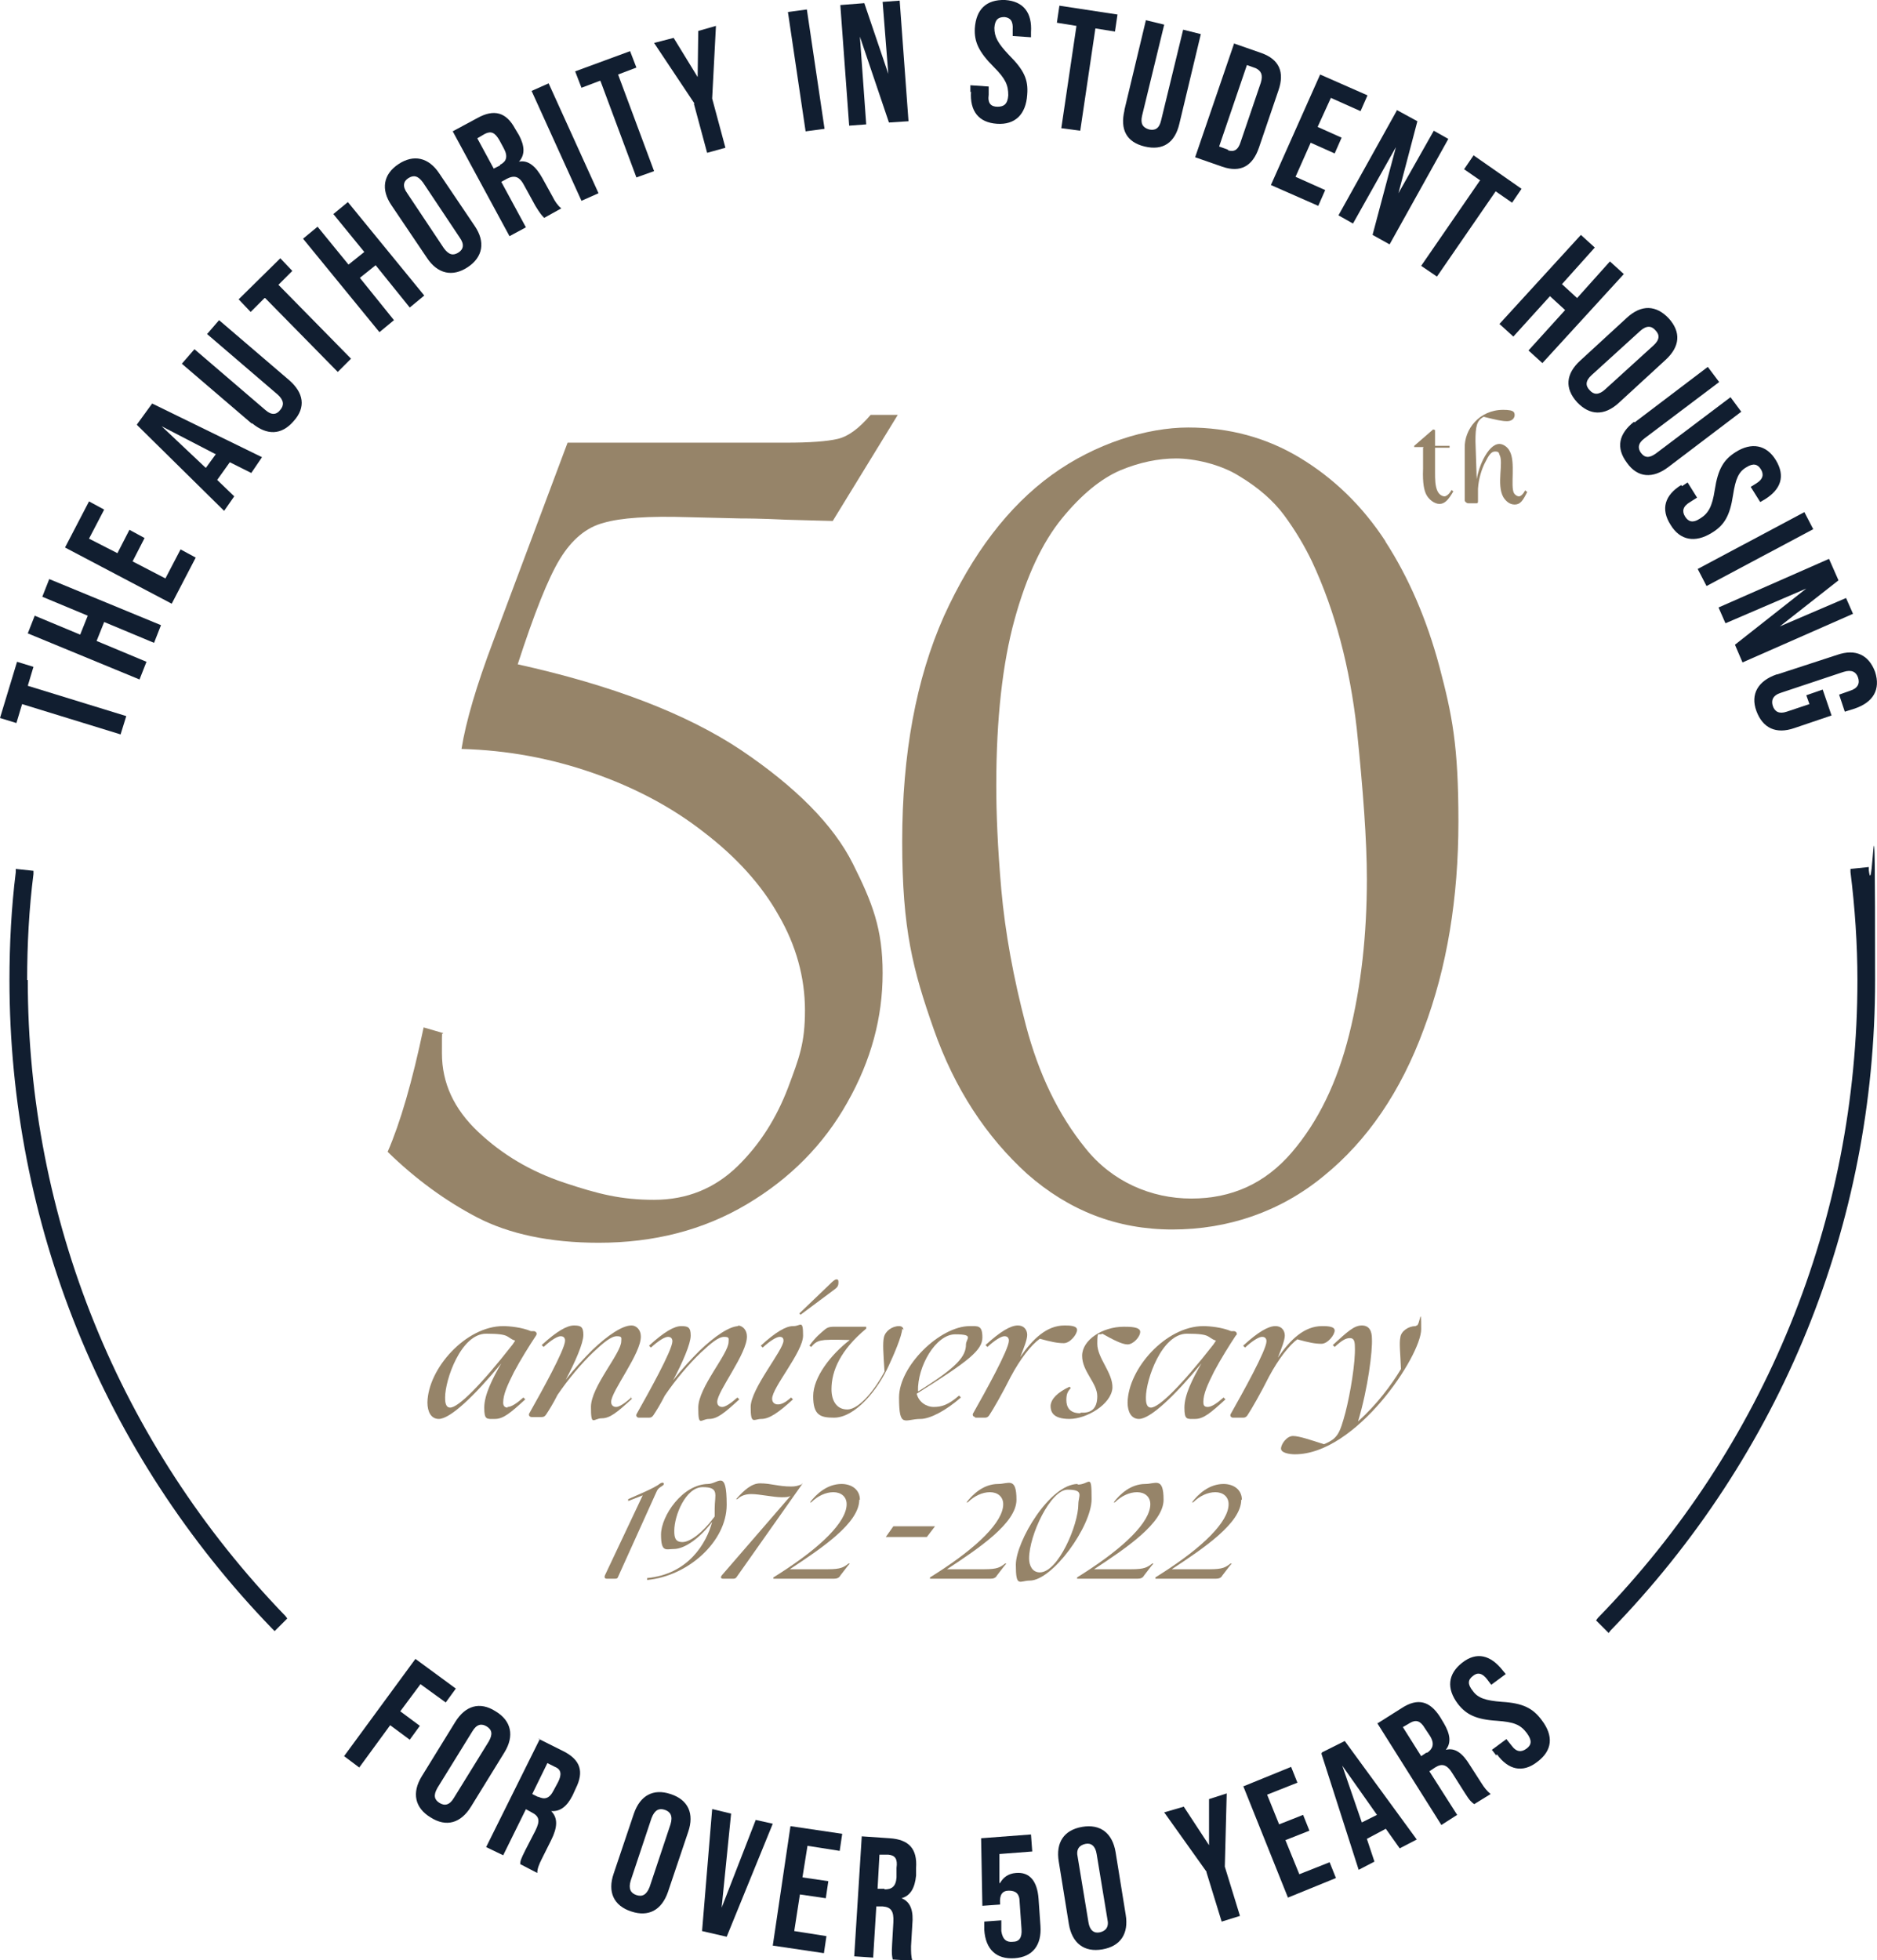 <?xml version="1.0" encoding="UTF-8"?><svg id="Layer_2" xmlns="http://www.w3.org/2000/svg" viewBox="0 0 297.3 310.4"><defs><style>.cls-1{fill:#968469;}.cls-2{fill:#111e30;}</style></defs><g id="Layer_1-2"><path class="cls-2" d="M3.5,111.5l-.9,3-2.6-.8,2.7-8.9,2.6.8-.9,3,15.6,4.8-.9,2.9-15.6-4.8Z"/><path class="cls-2" d="M4.4,100.3l1.1-2.8,7.2,3,1.2-3-7.2-3,1.1-2.8,17.7,7.3-1.1,2.8-7.9-3.3-1.2,3,7.9,3.3-1.1,2.8-17.7-7.3Z"/><path class="cls-2" d="M10.3,86.7l3.8-7.3,2.4,1.3-2.4,4.6,4.5,2.3,1.9-3.7,2.4,1.3-1.9,3.7,5.2,2.7,2.4-4.6,2.4,1.3-3.8,7.3-16.9-8.9Z"/><path class="cls-2" d="M21.7,67.2l2.4-3.3,17.4,8.5-1.7,2.5-3.4-1.7h0s-2,2.8-2,2.8l2.7,2.6-1.6,2.3-13.8-13.6ZM34.1,71.9l-8.5-4.4h0s7,6.6,7,6.6l1.6-2.2Z"/><path class="cls-2" d="M39.9,67.1l-11.1-9.5,2-2.3,11.2,9.6c1,.9,1.8.8,2.4,0,.6-.7.6-1.5-.4-2.4l-11.2-9.6,1.9-2.2,11.1,9.5c2.3,2,2.7,4.3.7,6.5-1.9,2.2-4.2,2.3-6.6.3Z"/><path class="cls-2" d="M41.9,47.2l-2.2,2.2-1.9-2,6.6-6.5,1.9,2-2.2,2.2,11.5,11.7-2.1,2.1-11.5-11.7Z"/><path class="cls-2" d="M48,37.8l2.3-1.9,4.9,6,2.5-2-4.9-6,2.3-1.9,12.1,14.8-2.3,1.9-5.4-6.7-2.5,2,5.4,6.7-2.3,1.9-12.1-14.8Z"/><path class="cls-2" d="M67.6,40.8l-5.6-8.3c-1.7-2.5-1.3-4.9,1.1-6.5,2.4-1.6,4.8-1.1,6.5,1.5l5.6,8.3c1.7,2.5,1.3,4.9-1.1,6.5-2.4,1.6-4.8,1.1-6.5-1.5ZM72.8,37.6l-5.8-8.7c-.8-1.1-1.5-1.2-2.3-.7-.8.5-1,1.3-.2,2.4l5.8,8.7c.8,1.1,1.5,1.2,2.3.7s1-1.3.2-2.4Z"/><path class="cls-2" d="M71.7,20.8l3.9-2.1c2.7-1.5,4.6-.9,6,1.7l.6,1c.9,1.7,1,3.1,0,4.2h0c1.5-.3,2.7.8,3.7,2.6l1.6,2.9c.4.8.8,1.4,1.4,1.9l-2.7,1.5c-.4-.4-.6-.6-1.4-1.9l-1.7-3.1c-.8-1.6-1.6-1.8-2.8-1.2l-.9.5,3.9,7.2-2.6,1.4-9.1-16.8ZM79.2,26.1c1-.5,1.3-1.3.6-2.6l-.7-1.3c-.7-1.2-1.3-1.5-2.3-1l-1.2.7,2.6,4.8,1-.5Z"/><path class="cls-2" d="M84.2,14.4l2.7-1.2,7.9,17.4-2.7,1.2-7.9-17.4Z"/><path class="cls-2" d="M95,12.8l-2.9,1.1-1-2.6,8.7-3.2,1,2.6-2.9,1.1,5.7,15.3-2.8,1-5.7-15.3Z"/><path class="cls-2" d="M110,16.4l-6.4-9.6,3.1-.8,3.8,6.2h0s.1-7.3.1-7.3l2.8-.8-.6,11.5,2.1,7.8-2.9.8-2.1-7.8Z"/><path class="cls-2" d="M124.8,1.9l3-.4,2.8,18.9-3,.4-2.8-18.9Z"/><path class="cls-2" d="M133.1.8l3.8-.3,3.8,11.2h0s-.9-11.4-.9-11.4l2.7-.2,1.4,19.1-3.1.2-4.6-13.6h0s1,13.9,1,13.9l-2.7.2-1.4-19.1Z"/><path class="cls-2" d="M153.7,14.6v-1.1c0,0,2.9.2,2.9.2v1.3c-.2,1.4.4,1.9,1.4,1.9,1,0,1.6-.4,1.7-1.8,0-1.6-.4-2.6-2.3-4.5-2.4-2.4-3.1-4-3-6.1.2-3,1.8-4.6,4.8-4.5,2.9.2,4.3,2,4.1,5.1v.8s-2.9-.2-2.9-.2v-1c.1-1.4-.4-1.9-1.3-2-1,0-1.5.4-1.6,1.7,0,1.4.5,2.4,2.3,4.3,2.4,2.4,3.1,3.9,2.9,6.3-.2,3.1-1.9,4.8-4.8,4.6-2.9-.2-4.3-2-4.1-5.1Z"/><path class="cls-2" d="M170.5,4.1l-3.1-.5.4-2.7,9.2,1.4-.4,2.7-3.1-.5-2.4,16.2-3-.4,2.4-16.2Z"/><path class="cls-2" d="M178.1,17.4l3.4-14.2,2.9.7-3.5,14.4c-.3,1.3.1,1.9,1.1,2.2.9.2,1.6-.1,1.9-1.4l3.5-14.4,2.8.7-3.4,14.2c-.7,3-2.6,4.3-5.5,3.6-2.9-.7-3.9-2.7-3.2-5.7Z"/><path class="cls-2" d="M195.5,6.9l4.3,1.5c2.8,1,3.7,3,2.7,5.9l-3.1,9.1c-1,2.9-2.9,4-5.8,3l-4.3-1.5,6.2-18.1ZM194.5,23.8c.9.3,1.6,0,2-1.3l3.2-9.4c.4-1.3,0-1.9-.8-2.3l-1.4-.5-4.4,12.9,1.4.5Z"/><path class="cls-2" d="M209.1,11.8l7.5,3.3-1.1,2.5-4.7-2.1-2.1,4.6,3.8,1.7-1.1,2.5-3.8-1.7-2.4,5.4,4.7,2.1-1.1,2.5-7.5-3.3,7.8-17.5Z"/><path class="cls-2" d="M221.2,17.4l3.3,1.8-3,11.4h0s5.6-9.9,5.6-9.9l2.3,1.3-9.3,16.7-2.7-1.5,3.7-13.9h0s-6.8,12.1-6.8,12.1l-2.3-1.3,9.3-16.7Z"/><path class="cls-2" d="M234.5,28.6l-2.6-1.8,1.5-2.2,7.6,5.3-1.5,2.2-2.6-1.8-9.3,13.5-2.5-1.7,9.3-13.5Z"/><path class="cls-2" d="M250.4,37.2l2.2,2-5.2,5.8,2.4,2.2,5.2-5.8,2.2,2-12.9,14.1-2.2-2,5.8-6.4-2.4-2.2-5.8,6.4-2.2-2,12.9-14.1Z"/><path class="cls-2" d="M250.3,57.1l7.4-6.8c2.3-2.1,4.6-2,6.6.1,2,2.2,1.8,4.5-.5,6.6l-7.4,6.8c-2.3,2.1-4.6,2-6.6-.1-2-2.2-1.8-4.5.5-6.6ZM254.2,61.7l7.7-7c1-.9,1-1.7.3-2.4-.6-.7-1.4-.8-2.4.1l-7.7,7c-1,.9-1,1.7-.3,2.4.6.7,1.4.8,2.4-.1Z"/><path class="cls-2" d="M258.9,66.9l11.6-8.8,1.8,2.4-11.8,8.9c-1.1.8-1.1,1.6-.6,2.3.6.8,1.3.9,2.4.1l11.8-8.9,1.7,2.3-11.6,8.8c-2.4,1.8-4.8,1.7-6.5-.7-1.8-2.4-1.3-4.6,1.1-6.5Z"/><path class="cls-2" d="M266.4,77l.9-.6,1.5,2.4-1.1.7c-1.2.7-1.3,1.5-.8,2.3s1.2,1.1,2.4.3c1.3-.8,1.9-1.9,2.3-4.5.5-3.3,1.4-4.8,3.3-6,2.5-1.6,4.9-1.2,6.4,1.3,1.5,2.5.8,4.6-1.8,6.2l-.7.4-1.5-2.4.8-.5c1.2-.7,1.3-1.5.8-2.3-.5-.8-1.2-1-2.3-.3-1.2.7-1.7,1.8-2.1,4.4-.5,3.3-1.4,4.8-3.4,6-2.6,1.6-5,1.2-6.5-1.3-1.6-2.5-.9-4.7,1.7-6.3Z"/><path class="cls-2" d="M285.8,81.1l1.4,2.7-16.9,9-1.4-2.7,16.9-9Z"/><path class="cls-2" d="M289.7,88.5l1.5,3.4-9.3,7.3h0c0,0,10.5-4.5,10.5-4.5l1.1,2.5-17.5,7.7-1.2-2.8,11.3-8.9h0c0,0-12.8,5.5-12.8,5.5l-1.1-2.5,17.5-7.7Z"/><path class="cls-2" d="M281.5,106.8l9.5-3.1c2.9-1,5,0,6,2.7.9,2.8-.3,4.8-3.2,5.8l-1.6.5-.9-2.7,1.7-.6c1.3-.4,1.6-1.2,1.3-2.1s-1-1.3-2.3-.9l-9.9,3.3c-1.3.4-1.6,1.2-1.3,2.1s1,1.3,2.2.9l3.6-1.2-.5-1.4,2.6-.9,1.4,4.1-5.9,2c-2.9,1-5,0-6-2.7s.3-4.8,3.2-5.8Z"/><path class="cls-2" d="M65.8,262.7l6.4,4.7-1.6,2.2-4-2.9-3.2,4.3,3.1,2.3-1.6,2.2-3.1-2.3-4.9,6.7-2.4-1.8,11.3-15.4Z"/><path class="cls-2" d="M66.8,281.3l5.3-8.6c1.6-2.6,3.9-3.3,6.4-1.7,2.5,1.5,3,3.9,1.4,6.5l-5.3,8.6c-1.6,2.6-3.9,3.3-6.4,1.7-2.5-1.5-3-3.9-1.4-6.5ZM71.9,284.7l5.5-8.9c.7-1.2.5-1.9-.3-2.4-.8-.5-1.6-.4-2.3.8l-5.5,8.9c-.7,1.2-.5,1.9.3,2.4.8.5,1.6.4,2.3-.8Z"/><path class="cls-2" d="M85.2,275.3l4,2c2.8,1.4,3.3,3.3,2,5.9l-.5,1.1c-.9,1.8-2,2.6-3.4,2.5h0c1.1,1.1,1,2.6,0,4.6l-1.5,3c-.4.8-.7,1.5-.7,2.2l-2.7-1.4c0-.5.1-.8.8-2.2l1.6-3.1c.8-1.6.6-2.3-.6-2.9l-.9-.5-3.6,7.3-2.7-1.3,8.5-17.1ZM85.2,284.5c1,.5,1.8.4,2.5-1l.7-1.3c.6-1.2.5-2-.5-2.4l-1.2-.6-2.4,4.9,1,.5Z"/><path class="cls-2" d="M97.2,296.7l3.2-9.5c1-2.9,3.1-4,5.8-3.1,2.8.9,3.8,3.1,2.8,6l-3.2,9.5c-1,2.9-3.1,4-5.8,3.1-2.8-.9-3.8-3.1-2.8-6ZM102.9,298.8l3.3-9.9c.4-1.3,0-2-.9-2.3-.9-.3-1.6,0-2.1,1.3l-3.3,9.9c-.4,1.3,0,2,.9,2.3.9.3,1.6,0,2.1-1.3Z"/><path class="cls-2" d="M112.9,286.5l2.9.7-1.5,14.9h0s5.4-13.9,5.4-13.9l2.7.6-7.3,17.9-3.9-.9,1.6-19.3Z"/><path class="cls-2" d="M125.3,289.2l8.1,1.2-.4,2.7-5.1-.8-.8,5,4.1.6-.4,2.7-4.1-.6-.9,5.8,5.1.8-.4,2.7-8.1-1.2,2.8-18.9Z"/><path class="cls-2" d="M136.5,290.8l4.4.3c3.1.2,4.4,1.7,4.2,4.7v1.2c-.2,2-.9,3.2-2.3,3.6h0c1.5.6,1.9,2.1,1.7,4.2l-.2,3.4c0,.9,0,1.6.2,2.3l-3.1-.2c-.1-.5-.2-.8-.1-2.4l.2-3.5c.1-1.8-.4-2.4-1.7-2.5h-1c0,0-.5,8.1-.5,8.1l-3-.2,1.2-19.1ZM140.1,299.2c1.1,0,1.8-.4,1.9-1.9v-1.5c.2-1.4-.2-2-1.3-2.1h-1.4c0,0-.3,5.4-.3,5.4h1.1Z"/><path class="cls-2" d="M155.9,305.8v-1.5c-.1,0,2.7-.2,2.7-.2v1.7c.2,1.4.9,1.8,1.8,1.7,1,0,1.5-.6,1.4-2l-.3-4.3c0-1.4-.7-1.8-1.7-1.8-1,0-1.5.6-1.4,2v.2s-2.8.2-2.8.2l-.2-10.7,7.9-.6.2,2.7-5.2.4v4.6c0,0,.1,0,.1,0,.5-.9,1.3-1.5,2.5-1.6,2.2-.2,3.4,1.3,3.6,4.1l.3,4.3c.2,3-1.2,4.9-4.1,5.1s-4.6-1.4-4.8-4.5Z"/><path class="cls-2" d="M169.3,304.7l-1.6-9.9c-.5-3,.8-5,3.7-5.5,2.9-.5,4.8,1,5.3,4l1.6,9.9c.5,3-.8,5-3.7,5.5-2.9.5-4.8-1-5.3-4ZM175.4,303.9l-1.7-10.3c-.2-1.3-.9-1.8-1.8-1.6-.9.2-1.5.8-1.2,2.1l1.7,10.3c.2,1.3.9,1.8,1.8,1.6.9-.2,1.5-.8,1.2-2.1Z"/><path class="cls-2" d="M191.1,296.4l-6.7-9.4,3.1-.9,4,6.1h0s0-7.3,0-7.3l2.8-.9-.3,11.6,2.4,7.8-2.9.9-2.4-7.8Z"/><path class="cls-2" d="M196.9,282.9l7.6-3.1,1,2.5-4.8,1.9,1.9,4.7,3.8-1.5,1,2.5-3.8,1.5,2.2,5.4,4.8-1.9,1,2.5-7.6,3.1-7.1-17.7Z"/><path class="cls-2" d="M209.4,277.5l3.6-1.8,11.4,15.6-2.7,1.4-2.2-3.1h0s-3,1.6-3,1.6l1.2,3.6-2.5,1.3-5.9-18.4ZM218.1,287.4l-5.5-7.8h0s3.1,9,3.1,9l2.4-1.2Z"/><path class="cls-2" d="M218.2,272.9l3.8-2.4c2.6-1.7,4.5-1.1,6.1,1.4l.6,1c1,1.7,1.2,3.1.3,4.2h0c1.5-.4,2.7.6,3.8,2.4l1.8,2.8c.5.8.9,1.3,1.5,1.8l-2.6,1.6c-.4-.3-.7-.5-1.5-1.8l-1.9-3c-.9-1.5-1.7-1.7-2.8-1l-.9.6,4.4,6.9-2.5,1.6-10.2-16.2ZM226,277.6c.9-.6,1.3-1.4.5-2.7l-.8-1.2c-.7-1.2-1.4-1.4-2.3-.9l-1.2.7,2.9,4.6.9-.6Z"/><path class="cls-2" d="M237,278l-.7-.9,2.3-1.7.8,1c.8,1.1,1.6,1.1,2.4.5.8-.6.9-1.3,0-2.5-1-1.3-2-1.7-4.7-1.9-3.3-.2-4.9-1-6.2-2.7-1.8-2.4-1.6-4.7.7-6.5s4.5-1.2,6.4,1.2l.5.6-2.3,1.7-.6-.8c-.8-1.1-1.6-1.2-2.3-.6-.8.6-.9,1.3,0,2.4.8,1.1,2,1.5,4.6,1.7,3.3.2,4.9,1,6.3,2.9,1.9,2.5,1.7,4.8-.7,6.6-2.3,1.8-4.6,1.3-6.4-1.2Z"/><path class="cls-2" d="M4.3,155.2c0-5.6.3-11.3,1-16.8v-.5c0,0-2.8-.3-2.8-.3v.5c-.7,5.6-1,11.4-1,17.1,0,38.5,14.8,75,41.6,102.7l.4.4,2-2-.3-.4c-26.3-27.2-40.8-63-40.8-100.7Z"/><path class="cls-2" d="M296,137.8v-.5c0,0-2.9.3-2.9.3v.5c.7,5.6,1.1,11.4,1.1,17.1,0,37.9-14.6,73.8-41.1,101l-.3.4,2,2,.3-.4c27-27.8,41.9-64.3,41.9-103s-.3-11.6-1-17.4Z"/><path class="cls-1" d="M225.4,70.9v3.3c-.1,2.4.2,3.5.5,4.1.4.8,1.3,1.5,2.1,1.5s1.4-.6,2.2-2l-.3-.2c-.3.6-.8,1-1.1,1s-.8-.2-1.1-.8c-.4-.8-.4-2-.4-2.9v-4s2.3,0,2.3,0v-.3h-2.3v-2.5s-.3-.1-.3-.1l-3,2.6v.2h1.5Z"/><path class="cls-1" d="M241.6,77.6c-.3.6-.7,1-1,1s-.6-.2-.8-.5c-.6-1.1.3-5-.7-6.7-.3-.6-1-1.1-1.6-1.1-.9,0-1.8.9-2.6,2.5-.4.8-.8,1.9-1,3.1l-.2-6c0-2.4.2-3.3,1.3-3.9,2,.5,2.9.7,3.7.7,1.1,0,1.4-.9,1.1-1.4-.2-.3-.8-.4-1.7-.4-3.8,0-6.2,3.1-6.1,6.1v8.3c.1.2.3.4.6.4h1.2c.2,0,.3,0,.3-.3v-2c.1-1.6.6-3.2,1.2-4.3.5-1,.9-1.6,1.5-1.6s.6.2.7.5c.7,1.2-.5,4.7.6,6.7.3.5.9,1.2,1.8,1.2s1.3-.6,2-2l-.3-.2Z"/><path class="cls-1" d="M94.8,196.8c8.8,0,16.6-2,23.5-6.1,6.9-4.1,12.2-9.5,15.9-16.1,3.8-6.7,5.6-13.5,5.6-20.5s-1.6-11.1-4.7-17.3c-3.1-6.2-9.1-12.2-17.7-18-8.7-5.8-20.5-10.3-35.4-13.6,2.6-8,4.8-13.6,6.7-16.7,1.9-3.1,4.2-5,6.9-5.7,2.7-.8,7.2-1.1,13.4-.9l8.3.2c.7,0,3.1,0,7.2.2,4.2.1,6.6.2,7.4.2l10.3-16.8h-4.3c-1.8,2.1-3.5,3.4-5.2,3.8-1.7.4-4.4.6-8.2.6h-34.6l-11.8,31.5c-2.6,6.9-4.3,12.6-5,17,7.3.2,14.2,1.5,20.8,3.8,6.6,2.3,12.5,5.4,17.6,9.4,5.1,3.9,9.1,8.3,11.8,13.1,2.8,4.8,4.2,9.9,4.2,15.1s-.9,7.5-2.7,12.3c-1.8,4.7-4.4,8.9-8,12.4-3.6,3.5-8,5.3-13.2,5.3s-8.8-.9-14.2-2.7c-5.4-1.8-9.9-4.5-13.7-8.1-3.8-3.6-5.7-7.7-5.7-12.4s0-2.6.2-3.2l-3.1-.9c-1.8,8.6-3.7,15.1-5.7,19.7,4.4,4.3,9.2,7.8,14.2,10.4,5,2.6,11.5,4,19.2,4Z"/><path class="cls-1" d="M219.5,85.8c-3.7-5.7-8.3-10.1-13.6-13.3-5.3-3.2-11.2-4.8-17.7-4.8s-14.7,2.5-21.6,7.5c-6.9,5-12.6,12.5-17.1,22.4-4.4,9.9-6.6,21.8-6.6,35.7s1.7,20.3,5,29.7c3.3,9.4,8.3,17,14.8,22.9,6.6,5.8,14.2,8.8,23,8.8s17.1-2.8,24-8.5c6.9-5.6,12.2-13.4,15.8-23.2,3.7-9.8,5.5-20.8,5.5-32.9s-1-16.9-3-24.5c-2-7.5-4.9-14.2-8.6-19.9ZM213.7,163.8c-1.9,7.6-4.9,13.8-9.1,18.7-4.2,4.9-9.5,7.3-15.9,7.3s-12.6-2.7-16.8-8c-4.3-5.3-7.4-11.8-9.4-19.4-2-7.6-3.3-14.8-3.9-21.5-.6-6.8-.8-12.3-.8-16.5,0-10.6,1-19.4,2.9-26.3,1.9-6.9,4.4-12.2,7.5-16,3.1-3.8,6.2-6.3,9.2-7.6,3.1-1.3,6.1-1.9,8.9-1.9s7,.9,10,2.8c3,1.8,5.4,3.9,7.1,6.2,1.7,2.3,3.2,4.8,4.4,7.3,3.7,7.9,6,16.8,7.1,26.5,1,9.7,1.6,17.7,1.6,23.8,0,8.8-.9,17-2.8,24.6Z"/><path class="cls-1" d="M80.4,222.9c-.5,0-.7-.3-.7-.8,0-1.3.7-2.8,1.7-4.8,1-1.9,2.5-4.3,3.5-5.8.2-.3.1-.6-.3-.7h-.5c-1.4-.6-3.4-.8-4.4-.8-5.9,0-11.9,6.7-12,12.1,0,1.5.6,2.6,1.8,2.6,1.8,0,5.6-3.6,9.9-8.8-1.4,2.4-2.7,5-2.7,7s.4,1.8,1.7,1.8,2.4-.9,4.8-3.1l-.3-.3c-1,.9-1.9,1.5-2.5,1.5ZM71.3,222.9c-.8,0-.8-1.1-.8-1.6,0-2.8,2.5-10.1,6.5-10.1s3.1.6,4.6,1.1l-.4.6c-5,6.4-8.6,10-9.9,10Z"/><path class="cls-1" d="M100,221.3c-1,.9-1.9,1.5-2.4,1.5s-.8-.3-.8-.8c0-1.7,4.8-7.7,4.7-10.4,0-.9-.6-1.7-1.5-1.7-1.4,0-3.7,1.5-6.2,3.9-1.3,1.3-2.8,2.9-4.2,4.7,1.5-2.8,2.8-5.8,2.8-7.1s-.4-1.5-1.5-1.5-2.7.9-5.1,3.1l.3.3c1.2-1.1,2.2-1.7,2.7-1.7s.7.3.7.7c0,1.4-3.8,8.2-5.6,11.4-.3.4,0,.7.3.7h1.6c.3,0,.5-.1.7-.4.4-.6,1.1-1.7,1.8-3.1,1.7-2.5,3.8-5,5.7-6.8,1.6-1.5,2.8-2.5,3.7-2.5s.7.3.7.8c0,1.9-4.8,7.2-4.8,10.4s.4,1.8,1.7,1.8,2.4-.9,4.8-3.1l-.3-.3Z"/><path class="cls-1" d="M117,210c-1.4,0-3.7,1.5-6.2,3.9-1.3,1.3-2.8,2.9-4.2,4.7,1.5-2.8,2.8-5.8,2.8-7.1s-.4-1.5-1.5-1.5-2.7.9-5.1,3.1l.3.3c1.2-1.1,2.2-1.7,2.7-1.7s.7.3.7.7c0,1.4-3.8,8.2-5.6,11.4-.3.4,0,.7.3.7h1.6c.3,0,.5-.1.7-.4.4-.6,1.1-1.7,1.8-3.1,1.7-2.5,3.8-5,5.7-6.8,1.6-1.5,2.8-2.5,3.7-2.5s.7.3.7.8c0,1.9-4.8,7.2-4.8,10.4s.4,1.8,1.7,1.8,2.4-.9,4.8-3.1l-.3-.3c-1,.9-1.9,1.5-2.4,1.5s-.8-.3-.8-.8c0-1.7,4.8-7.7,4.7-10.4,0-.9-.6-1.7-1.5-1.7Z"/><path class="cls-1" d="M125.6,210c-1.1,0-2.7.9-5.1,3.1l.3.3c1.2-1.1,2.2-1.7,2.7-1.7s.6.3.6.6c0,1.5-5.2,7.6-5.2,10.5s.5,1.9,1.7,1.9,2.6-.9,5-3.1l-.3-.3c-1,.9-1.6,1.1-2.1,1.1s-.9-.3-.9-.9c0-1.8,4.9-7.4,4.9-10s-.4-1.5-1.5-1.5Z"/><path class="cls-1" d="M132.8,203.1c0-.3,0-.5-.3-.5s-.7.4-1.1.8l-4.8,4.6.2.2,5.1-3.8c.7-.5.9-.7.9-1.3Z"/><path class="cls-1" d="M143.1,210.6c0-.3-.2-.6-.7-.6-1.1,0-2.2.8-2.4,1.8-.2.9-.1,2.4.1,5.4-1.3,2.5-3.9,6-5.9,6-1.7,0-2.5-1.4-2.5-3.2,0-2.9,1.4-6.2,5.5-9.6v-.3h-5c-.5,0-1,0-1.5.4-.7.6-1.5,1.2-2.5,2.6l.3.2c.7-.9,1.3-1,2.1-1.1,1.4-.1,3.2,0,4,0-3,2.3-5.8,5.9-5.8,8.9s1.1,3.4,3.3,3.4c3.3,0,6.9-4.3,8.7-8.3.7-1.5,2.1-4.7,2.1-5.8Z"/><path class="cls-1" d="M153.6,210c-4.7,0-11.2,6.3-11.2,11.3s.9,3.4,3.4,3.4c1.5,0,4-1.3,6.4-3.4l-.3-.3c-1.7,1.5-2.8,1.8-4,1.8s-2.4-.8-2.7-2.1c8.3-5.2,10.4-6.9,10.4-8.9s-.7-1.8-2.2-1.8ZM145.4,220.3h0c-.1-3.9,2.8-9,5.9-9s1.7.7,1.7,1.6c0,1.9-1.4,3.6-7.5,7.4Z"/><path class="cls-1" d="M154.4,224.5h1.6c.3,0,.5-.1.7-.4.6-.9,2.1-3.5,3.4-6.1,1.5-2.8,3.2-5,4.6-6,1.8.5,2.8.7,3.8.7s2.1-1.4,2.1-2.1-1.3-.7-2-.7c-2.8,0-5,2.1-7,5,.6-1.5,1.1-2.8,1.1-3.5s-.4-1.5-1.5-1.5-2.7.9-5.1,3.1l.3.3c1.2-1.1,2.2-1.7,2.7-1.7s.7.3.7.7c0,1.4-3.8,8.2-5.6,11.4-.3.4,0,.7.3.7Z"/><path class="cls-1" d="M171.1,223.8c-1.7,0-2.2-1-2.2-2.1s.3-1.4.7-1.9l-.2-.2c-1.9.9-2.9,1.9-3,3,0,.9.3,2.1,3,2.1s6.6-2.3,6.8-4.9c.1-2.4-2.4-4.7-2.4-7s.2-1.2.8-1.6c1.6.9,3.1,1.7,4,1.7s2-1.2,2-2-1.7-.8-2.6-.8c-3.4,0-6.6,2.1-6.6,4.6s2.4,4.3,2.4,6.4-1.1,2.7-2.6,2.6Z"/><path class="cls-1" d="M195.8,211.5c.2-.3.1-.6-.3-.7h-.5c-1.4-.6-3.4-.8-4.4-.8-5.9,0-11.9,6.7-12,12.1,0,1.5.6,2.6,1.8,2.6,1.8,0,5.6-3.6,9.9-8.8-1.4,2.4-2.7,5-2.7,7s.4,1.8,1.7,1.8,2.4-.9,4.8-3.1l-.3-.3c-1,.9-1.9,1.5-2.5,1.5s-.7-.3-.7-.8c0-1.3.7-2.8,1.7-4.8,1-1.9,2.5-4.3,3.5-5.8ZM182.3,222.9c-.8,0-.8-1.1-.8-1.6,0-2.8,2.5-10.1,6.5-10.1s3.1.6,4.6,1.1l-.4.6c-5,6.4-8.6,10-9.9,10Z"/><path class="cls-1" d="M205.5,212.1c1.8.5,2.8.7,3.8.7s2.1-1.4,2.1-2.1-1.3-.7-2-.7c-2.8,0-5,2.1-7,5,.6-1.5,1.1-2.8,1.1-3.5s-.4-1.5-1.5-1.5-2.7.9-5.1,3.1l.3.3c1.2-1.1,2.2-1.7,2.7-1.7s.7.3.7.7c0,1.4-3.8,8.2-5.6,11.4-.3.4,0,.7.3.7h1.6c.3,0,.5-.1.7-.4.6-.9,2.1-3.5,3.4-6.1,1.5-2.8,3.2-5,4.6-6Z"/><path class="cls-1" d="M224.2,210c-1.1,0-2.3.8-2.4,1.8-.2.9,0,2.4.1,5-1.5,2.5-3.8,5.6-6.8,8.3,1.6-5.3,2.3-11.2,2.2-13.1,0-1.2-.4-2.1-1.6-2.1s-2.2.9-4.6,3.1l.3.3c1.2-1.1,1.8-1.4,2.4-1.4s.8.4.8,1.4c.1,2.4-.7,7.3-1.5,10.4-.9,3.3-1.2,4.1-3.4,5-1.9-.6-3.9-1.3-4.9-1.3s-1.9,1.3-1.9,2,1.4.9,2.2.9c9.7,0,20-15.6,20-19.8s-.2-.6-.7-.6Z"/><path class="cls-1" d="M104.9,235.3c.5-.3.2-.7-.3-.4-1,.8-3.8,1.9-5.1,2.5v.3c0,0,2.3-.9,2.3-.9l-6,12.7c-.1.3,0,.5.3.5h1.3c.2,0,.4,0,.5-.3l6.1-13.5c.2-.5.6-.7.9-.9Z"/><path class="cls-1" d="M112.2,235c-4.1,0-7.5,5.1-7.5,8s.8,2.3,2,2.3c1.8,0,4.2-1.8,6.1-4.3-.9,3.4-3.8,8.3-10.3,8.9v.3c6.5-.6,12.6-6.1,12.6-11.9s-1.3-3.3-3-3.3ZM113,240.4c-1.7,2.3-3.7,3.8-4.9,3.8s-1.3-.8-1.3-1.8c0-2.4,1.8-6.9,4.5-6.9s1.9,1.2,1.9,3.4,0,.9-.1,1.4Z"/><path class="cls-1" d="M127.1,235c-.7.3-1.1.4-1.8.4-2,0-3.2-.5-4.9-.5-1.3,0-2.5,1-3.8,2.5h.2c.6-.6,1.4-.8,2.2-.8,1.3,0,3.5.5,4.8.5.6,0,1,0,1.4-.2l-10.9,12.6c-.2.3-.1.5.2.5h1.7c.2,0,.4-.1.5-.3l10.3-14.6v-.2Z"/><path class="cls-1" d="M136.2,237.5c0-1.6-1.3-2.5-2.9-2.5-2.3,0-4,1.6-5,2.9h.2c1-1,2.3-1.6,3.5-1.6s2.1.7,2.1,1.9c0,2.8-4.1,6.8-10.5,10.9l-1.1.7v.2h9.6c.4,0,.8-.1,1-.5.4-.5,1.2-1.6,1.5-1.9h-.2c-.8.6-1.2.9-3.3.9h-6c5-3.3,11-7.3,11-11Z"/><path class="cls-1" d="M156,248.5h-6c5-3.3,11-7.3,11-11s-1.3-2.5-2.9-2.5c-2.3,0-4,1.6-5,2.9h.2c1-1,2.3-1.6,3.5-1.6s2.1.7,2.1,1.9c0,2.8-4.1,6.8-10.5,10.9l-1.1.7v.2h9.6c.4,0,.8-.1,1-.5.4-.5,1.2-1.6,1.5-1.9h-.2c-.8.6-1.2.9-3.3.9Z"/><path class="cls-1" d="M170.7,235c-4.4,0-9.8,9.1-9.8,12.8s.6,2.5,2.2,2.5c3.6,0,9.8-8.6,9.8-12.9s-.3-2.3-2.2-2.3ZM164.7,249c-1.2,0-1.7-1.1-1.7-2.2,0-3.7,3.4-10.9,6.1-10.9s1.7,1,1.7,2.3c0,3.3-3.2,10.8-6.1,10.8Z"/><path class="cls-1" d="M179.3,248.5h-6c5-3.3,11-7.3,11-11s-1.3-2.5-2.9-2.5c-2.3,0-4,1.6-5,2.9h.2c1-1,2.3-1.6,3.5-1.6s2.1.7,2.1,1.9c0,2.8-4.1,6.8-10.5,10.9l-1.1.7v.2h9.6c.4,0,.8-.1,1-.5.4-.5,1.2-1.6,1.5-1.9h-.2c-.8.6-1.2.9-3.3.9Z"/><path class="cls-1" d="M196.7,237.5c0-1.6-1.3-2.5-2.9-2.5-2.3,0-4,1.6-5,2.9h.2c1-1,2.3-1.6,3.5-1.6s2.1.7,2.1,1.9c0,2.8-4.1,6.8-10.5,10.9l-1.1.7v.2h9.6c.4,0,.8-.1,1-.5.4-.5,1.2-1.6,1.5-1.9h-.2c-.8.6-1.2.9-3.3.9h-6c5-3.3,11-7.3,11-11Z"/><polygon class="cls-1" points="141.5 241.7 140.3 243.4 146.8 243.4 148.1 241.7 141.5 241.7"/></g></svg>